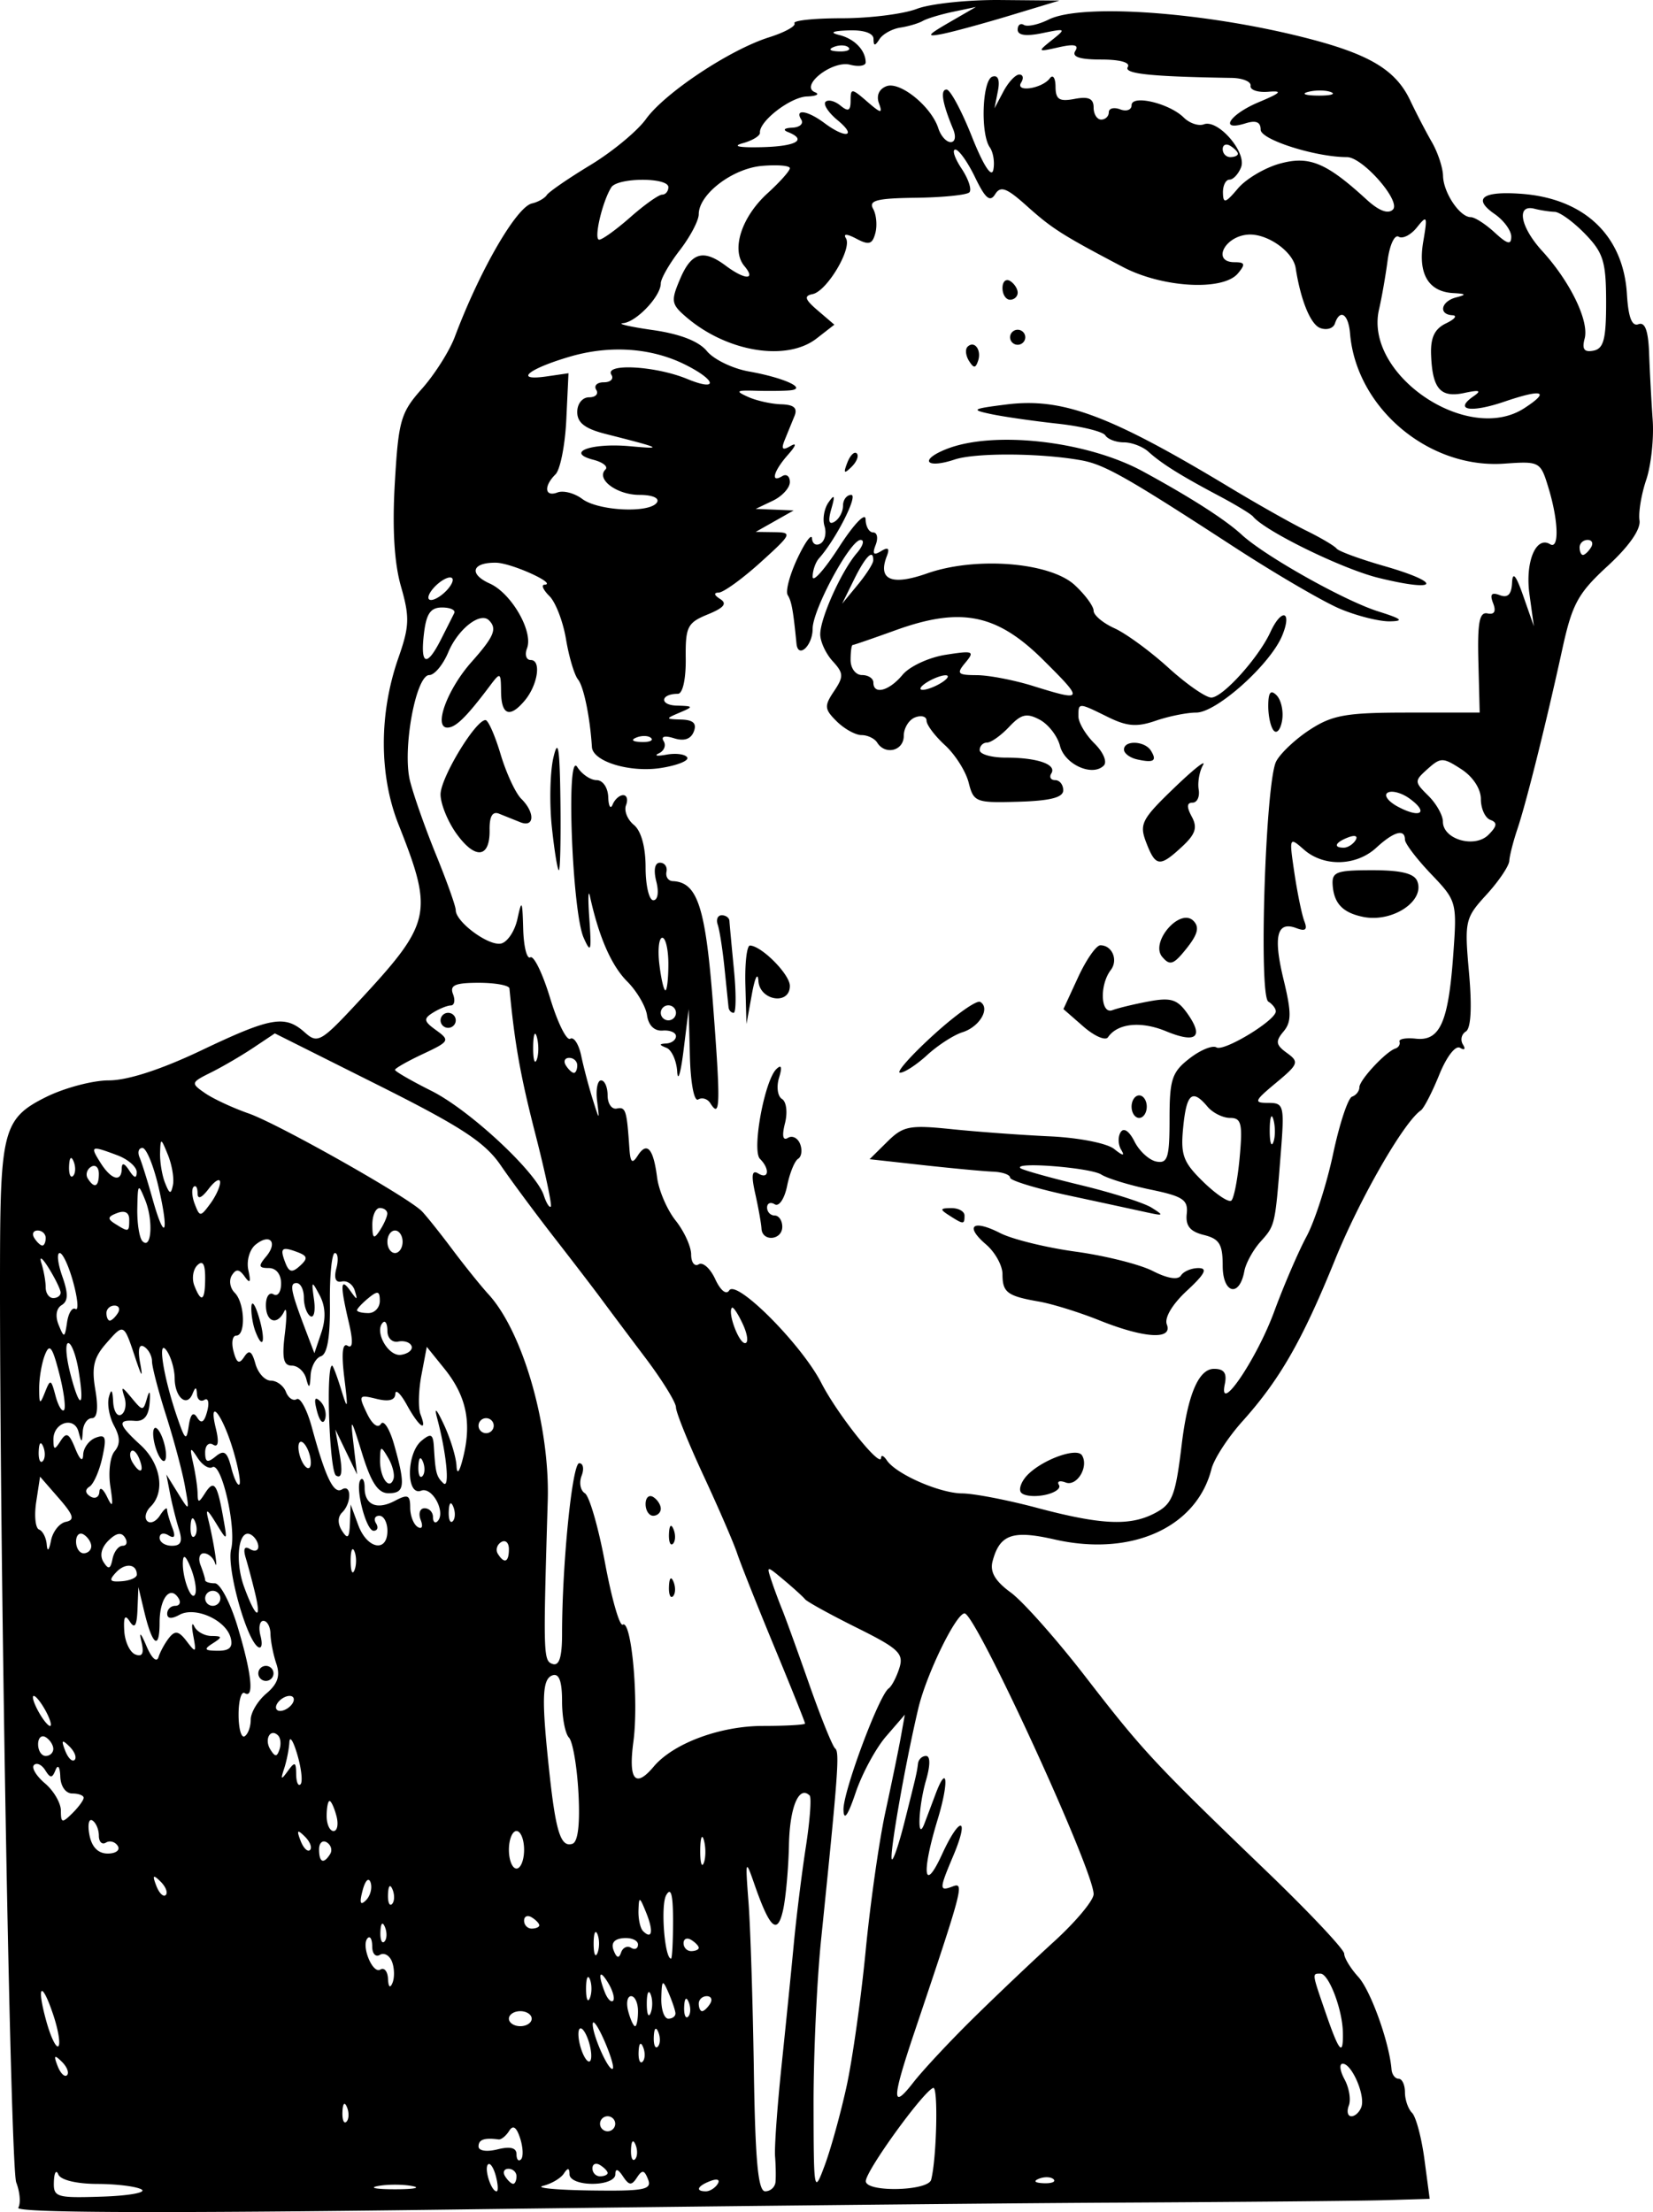 <?xml version="1.0"?>
<svg xmlns="http://www.w3.org/2000/svg" version="1.0" width="540.541" height="723.264" viewBox="0 0 540.541 723.264">
  <path d="M5.974 721.838c.855-1.367.555-5.085-.666-8.261-1.91-4.967-5.511-209.78-5.299-301.425.098-42.39 1.263-46.569 14.88-53.38 6.071-3.038 15.382-5.523 20.69-5.523 6.167 0 17.092-3.543 30.268-9.817 22.855-10.882 27.35-11.657 33.856-5.838 4.17 3.73 5.27 3.095 17.577-10.163 23.873-25.717 24.565-28.785 13.044-57.844-6.402-16.146-6.413-36.296-.029-54.53 3.602-10.286 3.707-13.27.824-23.316-2.2-7.662-2.872-18.988-2.009-33.823 1.193-20.475 1.92-23.002 8.867-30.812 4.162-4.68 8.998-12.314 10.746-16.966 8.19-21.793 20.156-42.477 25.238-43.627 1.97-.446 4.15-1.681 4.846-2.746.696-1.065 7.117-5.48 14.27-9.812 7.153-4.332 15.318-11.086 18.145-15.01 6.195-8.598 27.399-22.684 40.263-26.746 5.134-1.62 8.873-3.687 8.308-4.59-.565-.904 6.408-1.643 15.497-1.643 9.088 0 20.12-1.38 24.514-3.068 4.395-1.687 16.686-2.99 27.314-2.893l19.325.175-16.14 4.879c-8.878 2.683-18.935 5.418-22.35 6.078-5.17.999-4.757.36 2.484-3.83l8.691-5.028-7.45 1.57c-4.097.862-8.566 2.212-9.932 2.999-1.366.787-4.67 1.766-7.342 2.177-2.672.41-5.728 2.099-6.79 3.752-1.513 2.353-1.94 2.34-1.97-.062-.024-1.876-3.172-2.957-8.109-2.783-5.352.189-6.397.698-3.104 1.511 4.98 1.23 8.582 4.944 8.653 8.921.021 1.17-2.28 1.528-5.112.796-5.827-1.506-16.577 6.94-11.456 9.002 1.622.652.435 1.274-2.638 1.38-5.405.188-15.672 8.103-15.373 11.852.08 1.012-2.434 2.553-5.587 3.423-3.59.99-1.325 1.48 6.061 1.307 11.395-.266 15.116-2.383 8.691-4.945-1.8-.718-1.218-1.32 1.388-1.432 2.471-.107 3.802-1.298 2.958-2.648-2.273-3.634 2.077-2.976 7.595 1.15 7.002 5.233 10.786 4.42 4.305-.927-3.015-2.487-4.793-5.202-3.953-6.033.84-.83 3.028-.28 4.86 1.223 2.576 2.113 3.333 1.742 3.333-1.629 0-4.084.344-4.064 5.388.313 4.555 3.954 5.154 4.044 3.881.584-.925-2.513.02-4.67 2.448-5.592 4.428-1.68 14.676 6.63 16.964 13.753.798 2.487 2.613 4.52 4.033 4.52 1.485 0 1.821-1.824.793-4.294-3.524-8.46-4.253-12.885-2.124-12.885 1.19 0 4.907 6.902 8.258 15.34 3.742 9.419 6.451 13.636 7.021 10.926.51-2.428-.002-5.74-1.14-7.363-3.118-4.45-2.48-22.018.842-23.124 1.854-.617 2.505 1.085 1.797 4.694l-1.11 5.663 2.927-5.523c1.61-3.037 3.94-5.522 5.177-5.522 1.238 0 1.514 1.178.613 2.619-2.08 3.328 6.854 2.002 9.377-1.392 1.003-1.35 1.841-.122 1.862 2.728.03 4.197 1.217 4.959 6.246 4.009 4.55-.86 6.208-.114 6.208 2.794 0 2.183 1.117 3.968 2.483 3.968s2.483-1.07 2.483-2.377c0-1.308 1.676-1.742 3.725-.965 2.048.777 3.724.17 3.724-1.35 0-3.561 12.327-.656 17.057 4.02 1.897 1.875 4.862 2.873 6.59 2.218 4.608-1.748 14.058 9.147 12.164 14.025-.868 2.235-2.576 4.063-3.795 4.063-1.22 0-2.18 1.933-2.135 4.295.07 3.627.83 3.409 4.888-1.403 2.643-3.135 8.833-6.798 13.756-8.142 9.601-2.62 15.146-.316 28.335 11.771 4.006 3.672 7.022 4.818 8.592 3.266 2.755-2.724-9.883-17.15-15.024-17.15-10.259 0-28.214-5.7-28.214-8.958 0-2.527-1.522-3.166-4.966-2.086-8.817 2.766-5.268-2.889 4.345-6.924 7.312-3.069 7.979-3.799 3.104-3.4-3.414.279-6.02-.603-5.79-1.96.23-1.355-2.564-2.513-6.208-2.571-26.48-.424-35.318-1.349-33.94-3.552.928-1.485-2.506-2.454-8.691-2.454-7.053 0-9.68-.873-8.467-2.813 1.245-1.991-.342-2.339-5.44-1.19-6.95 1.567-7.028 1.487-2.234-2.334 4.76-3.794 4.632-3.89-3.103-2.297-5.364 1.104-8.07.723-8.07-1.133 0-1.537.918-2.234 2.04-1.548 1.122.685 4.754-.102 8.07-1.75 10.711-5.32 50.253-2.557 83.517 5.838 21.285 5.372 29.971 10.525 34.742 20.613 1.944 4.111 5.127 10.236 7.074 13.61 1.947 3.376 3.591 8.345 3.655 11.045.13 5.528 5.488 13.499 9.075 13.499 1.299 0 4.807 2.252 7.796 5.004 4.18 3.85 5.435 4.164 5.435 1.366 0-2-2.447-5.331-5.438-7.402-7.278-5.039-4.055-7.52 8.597-6.616 20.672 1.475 33.504 13.615 34.663 32.796.46 7.609 1.627 10.657 3.77 9.852 2.157-.81 3.222 2.099 3.49 9.528.211 5.882.737 15.664 1.166 21.738.43 6.074-.523 14.91-2.119 19.634-1.595 4.725-2.58 10.687-2.19 13.25.447 2.927-3.428 8.471-10.415 14.902-9.727 8.954-11.594 12.38-14.842 27.246-5.274 24.134-11.762 50.12-14.66 58.727-1.365 4.05-2.564 8.75-2.666 10.447-.101 1.696-3.458 6.666-7.459 11.044-7.025 7.687-7.22 8.565-5.708 25.557 1.005 11.294.631 18.168-1.043 19.19-1.435.877-1.86 2.793-.944 4.258.935 1.494.523 1.966-.937 1.074-1.488-.909-4.41 2.87-6.817 8.817-2.318 5.724-5.024 10.963-6.014 11.642-5.58 3.824-19.94 28.809-28.047 48.797-10.696 26.37-18.064 39.23-30.28 52.843-4.736 5.278-9.296 12.292-10.132 15.586-4.876 19.202-26.228 28.785-51.36 23.05-13.708-3.127-17.905-1.643-20.231 7.15-.917 3.466.829 6.464 5.939 10.198 3.98 2.909 14.974 15.298 24.43 27.53 18.862 24.4 22.356 28.152 59.345 63.732 13.9 13.37 25.273 25.449 25.273 26.84 0 1.39 2.078 4.808 4.618 7.595 4.048 4.44 10.129 21.37 10.856 30.223.139 1.687 1.183 3.068 2.321 3.068 1.139 0 2.07 1.988 2.07 4.418s1.048 5.467 2.33 6.749c1.281 1.282 3.101 8.13 4.044 15.217l1.715 12.885-14.598.434c-8.029.24-47.562.602-87.85.807-40.29.205-137.917 1.22-216.95 2.258-96.892 1.272-143.191 1.076-142.143-.6zm40.366-5.929c-1.563-.991-8.056-1.82-14.429-1.84-6.915-.023-12.093-1.275-12.84-3.106-.69-1.687-1.341-.63-1.449 2.351-.184 5.095.753 5.389 15.681 4.909 8.733-.28 14.6-1.322 13.037-2.314zm88.415-1.156c-3.073-.585-8.102-.585-11.175 0-3.072.585-.558 1.064 5.588 1.064 6.145 0 8.66-.479 5.587-1.064zm27.387-3.274c-.728-2.753-1.88-4.457-2.557-3.787-1.344 1.328 1.03 8.793 2.795 8.793.597 0 .49-2.252-.238-5.006zm49.787 1.12c-1.217-3.135-1.923-3.254-3.646-.615-1.75 2.68-2.582 2.606-4.583-.407-1.635-2.462-2.458-2.665-2.483-.614-.022 1.764-3.204 3.068-7.488 3.068-4.284 0-7.465-1.304-7.487-3.068-.027-2.198-.555-2.279-1.863-.284-1.003 1.531-4.059 3.336-6.79 4.01-2.732.675 4.217 1.355 15.442 1.512 17.67.246 20.205-.237 18.898-3.603zm22.755 1.46c.87-1.391-.127-1.803-2.337-.964-4.302 1.631-5.089 3.39-1.517 3.39 1.285 0 3.02-1.092 3.854-2.426zm18.916-.642c.15-1.687.084-5.455-.15-8.372-.232-2.917.714-16.17 2.105-29.452 1.39-13.28 3.204-31.325 4.032-40.1.828-8.774 2.595-22.996 3.927-31.604 1.333-8.608 1.894-16.174 1.248-16.812-3.483-3.442-6.506 3.727-6.765 16.042-.161 7.682-1.023 17.28-1.915 21.33-1.854 8.422-4.344 6.162-9.463-8.59-2.825-8.14-2.921-7.819-1.85 6.136.622 8.099 1.404 32.67 1.74 54.602.456 29.941 1.381 39.878 3.712 39.883 1.707.003 3.227-1.375 3.379-3.063zm23.243-31.292c1.916-8.774 4.72-28.696 6.23-44.27 1.512-15.576 4.418-36.008 6.459-45.405 2.04-9.398 4.305-20.4 5.032-24.45l1.323-7.363-6.131 7.092c-3.372 3.9-7.851 12.184-9.954 18.408-2.54 7.52-3.874 9.398-3.976 5.598-.157-5.884 11.62-37.498 14.786-39.688.975-.675 2.543-3.666 3.484-6.647 1.503-4.76-.195-6.367-13.943-13.201-8.61-4.28-16.213-8.468-16.896-9.306-.683-.839-3.804-3.671-6.935-6.295-5.64-4.726-5.679-4.726-4.12 0 .865 2.624 2.474 6.98 3.575 9.68 1.1 2.699 5.1 13.743 8.886 24.542 3.787 10.8 7.585 20.187 8.44 20.862 1.49 1.177 1.001 7.83-4.607 62.584-1.383 13.499-2.49 37.796-2.46 53.995.053 28.72.145 29.207 3.69 19.634 1.999-5.4 5.202-16.996 7.117-25.77zm27.65 30.564c1.814-7.062 2.345-30.6.678-30.02-3.265 1.137-22.049 27.111-22.049 30.49 0 3.724 20.41 3.276 21.371-.47zm-135.595-1.112c0-1.35-1.184-2.455-2.63-2.455s-1.939 1.105-1.095 2.455c.844 1.35 2.028 2.454 2.63 2.454.602 0 1.095-1.104 1.095-2.454zm175.63.971c-.825-.815-2.966-.903-4.759-.194-1.98.784-1.392 1.365 1.5 1.483 2.618.107 4.085-.473 3.26-1.289zm-145.832-2.054c0-.595-1.118-1.764-2.484-2.599-1.365-.834-2.483-.347-2.483 1.083s1.118 2.599 2.483 2.599c1.366 0 2.484-.487 2.484-1.083zm-28.601-11.328c-1.193-3.714-2.328-4.478-3.609-2.43-1.027 1.644-2.581 2.894-3.453 2.779-4.663-.617-6.55.043-6.55 2.291 0 1.443 2.627 1.85 6.207.961 4.19-1.04 6.208-.523 6.208 1.59 0 1.721.66 2.476 1.468 1.678.808-.798.686-3.89-.271-6.87zm37.746 2.133c-.792-1.958-1.38-1.376-1.5 1.483-.108 2.587.48 4.037 1.304 3.221.825-.815.914-2.932.196-4.704zm-6.662-6.902c0-1.35-1.118-2.455-2.483-2.455-1.366 0-2.484 1.105-2.484 2.455s1.118 2.454 2.484 2.454c1.365 0 2.483-1.105 2.483-2.454zm-87.697-5.37c-.793-1.957-1.381-1.375-1.5 1.484-.108 2.587.479 4.036 1.304 3.22.825-.815.913-2.931.196-4.703zm331.703-.153c1.324-3.789-3.146-14.112-6.11-14.112-1.195 0-.93 2.295.59 5.1 1.518 2.806 2.151 6.671 1.406 8.59-.745 1.92-.365 3.49.844 3.49s2.68-1.38 3.27-3.068zM318.023 660.13c7.587-7.476 19.6-18.883 26.694-25.348 7.095-6.466 12.9-13.425 12.9-15.465 0-7.916-38.585-91.848-42.198-91.794-2.806.042-12.484 19.905-15.122 31.036-4.289 18.097-9.602 48.423-8.648 49.365.465.46 2.32-5.02 4.121-12.18 3.95-15.7 4.033-16.06 4.424-19.154.17-1.35 1.35-2.454 2.62-2.454 1.425 0 1.425 3.052 0 7.96-2.53 8.723-2.963 20.555-.515 14.129.77-2.025 2.39-6.32 3.598-9.544 3.908-10.434 4.468-4.088.724 8.208-5.385 17.685-4.54 24.411 1.432 11.401 5.876-12.802 9.097-12.341 3.658.523-4.643 10.983-4.65 11.685-.116 9.965 3.81-1.445 3.28.566-12.543 47.575-7.452 22.14-7.541 25.733-.41 16.558 3.073-3.954 11.795-13.306 19.381-20.781zM20.217 674.108c-2.452-2.406-2.737-2.124-1.39 1.374.933 2.42 2.321 3.782 3.086 3.027.764-.756.001-2.736-1.696-4.401zm177.372-6.95c-2.016-4.592-3.71-7.02-3.763-5.396-.12 3.63 5.342 15.806 6.553 14.61.482-.477-.774-4.624-2.79-9.215zm-5.101.241c-.933-2.903-2.254-4.726-2.937-4.051-.683.675-.479 3.602.454 6.506.932 2.903 2.253 4.726 2.936 4.051.683-.675.479-3.602-.453-6.506zm17.836 1.994c-.792-1.957-1.38-1.376-1.5 1.483-.108 2.587.48 4.037 1.304 3.222.826-.816.914-2.933.196-4.705zM17.426 658.81c-3.868-11.583-5.607-9.863-2.235 2.21 1.428 5.112 3.186 8.713 3.905 8.002.72-.711-.032-5.306-1.67-10.212zm197.865 5.676c-.793-1.958-1.381-1.376-1.5 1.483-.108 2.587.479 4.036 1.304 3.22.825-.815.913-2.931.196-4.703zm223.826-.154c-.182-7.475-4.618-19.02-7.307-19.02-2.806 0-2.857-.38 1.776 13.061 4.394 12.745 5.732 14.187 5.531 5.96zm-265.253-4.295c0-1.35-1.676-2.454-3.725-2.454-2.048 0-3.724 1.105-3.724 2.454 0 1.35 1.676 2.455 3.724 2.455 2.049 0 3.725-1.105 3.725-2.455zm34.764-2.454c0-2.7-1.013-4.908-2.25-4.908-1.238 0-1.667 2.208-.953 4.908.715 2.7 1.728 4.909 2.251 4.909.524 0 .952-2.21.952-4.909zm4.128-5.522c-.689-1.687-1.253-.307-1.253 3.068 0 3.374.564 4.755 1.253 3.068.689-1.688.689-4.449 0-6.136zm8.113 6.136c-.096-1.013-1.135-4.05-2.308-6.75-1.891-4.35-2.154-4.14-2.309 1.841-.096 3.712.943 6.75 2.309 6.75 1.365 0 2.404-.829 2.308-1.841zm4.354-3.528c-.792-1.958-1.38-1.377-1.5 1.482-.108 2.588.48 4.037 1.304 3.222.825-.816.914-2.933.196-4.704zm6.995.46c.844-1.35.351-2.454-1.095-2.454s-2.63 1.104-2.63 2.454.493 2.454 1.095 2.454c.603 0 1.786-1.104 2.63-2.454zm-39.327-7.977c-.69-1.687-1.253-.306-1.253 3.068 0 3.375.564 4.755 1.253 3.068.689-1.687.689-4.448 0-6.136zm6.108 1.412c-2.928-4.976-3.634-3.383-1.238 2.789.851 2.193 2.071 3.47 2.71 2.839.64-.632-.023-3.165-1.472-5.628zm-70.821-7.17c-.802-2.066-2.584-3.069-3.96-2.229-1.375.84-2.5-.378-2.5-2.708s-.66-3.582-1.468-2.784c-2.3 2.274 1.55 11.878 4.13 10.302 1.267-.774 2.393.59 2.5 3.033.12 2.711.695 3.214 1.476 1.29.704-1.731.624-4.839-.178-6.904zm67.196-8.967c-.689-1.688-1.253-.307-1.253 3.067 0 3.375.564 4.756 1.253 3.068.689-1.687.689-4.448 0-6.135zm10.983 4.424c1.25.763 2.271.286 2.271-1.06 0-1.345-2.112-2.289-4.693-2.096-3.08.229-4.204 1.611-3.27 4.018.97 2.498 1.744 2.725 2.423.71.549-1.628 2.02-2.335 3.27-1.572zm13.732-8.798c0-8.642-.674-11.16-2.244-8.388-1.864 3.292-.525 20.738 1.592 20.738.359 0 .652-5.558.652-12.35zm8.404 8.813c0-.595-1.117-1.764-2.483-2.599-1.366-.834-2.483-.347-2.483 1.083s1.117 2.599 2.483 2.599 2.483-.487 2.483-1.083zm-102.596-6.74c-.792-1.958-1.38-1.377-1.5 1.482-.108 2.588.48 4.037 1.304 3.222.826-.816.914-2.933.196-4.704zm85.425-4.706c-2.188-5.405-2.392-5.467-2.536-.765-.087 2.812.587 5.85 1.498 6.749 2.965 2.931 3.47.025 1.038-5.984zm-34.975 4.084c0-.596-1.117-1.765-2.483-2.6-1.366-.834-2.483-.347-2.483 1.083s1.117 2.599 2.483 2.599 2.483-.487 2.483-1.082zm-55.156-13.98c-.62-1.838-1.745-.725-2.624 2.594-1.08 4.082-.756 5.04 1.086 3.219 1.443-1.426 2.135-4.042 1.538-5.812zm7.19 2.33c-.793-1.958-1.381-1.376-1.5 1.483-.108 2.587.478 4.037 1.304 3.221.825-.815.913-2.932.196-4.704zm-75.883-2.648c-2.452-2.406-2.737-2.124-1.39 1.373.933 2.421 2.321 3.783 3.086 3.027.764-.755.001-2.736-1.696-4.4zm118.883-10.39c0-3.375-1.117-6.136-2.483-6.136s-2.483 2.761-2.483 6.136c0 3.374 1.117 6.135 2.483 6.135s2.483-2.76 2.483-6.135zm58.833-3.021c-.63-2.388-1.186-1.029-1.237 3.02-.05 4.05.465 6.004 1.145 4.342.68-1.661.722-4.974.092-7.362zm-122.26 4.417c.787-1.256.294-2.978-1.094-3.826-1.388-.848-2.524.18-2.524 2.285 0 4.31 1.49 4.946 3.619 1.541zm-69.446-2.663c-.858-1.372-2.6-1.86-3.872-1.083-1.27.777-2.311-.244-2.311-2.27 0-2.024-.956-4.265-2.125-4.978-1.168-.714-1.596 1.43-.952 4.763.768 3.968 2.839 6.062 5.996 6.062 2.653 0 4.122-1.123 3.264-2.494zm61.17-3.07c-2.452-2.405-2.738-2.123-1.39 1.375.932 2.42 2.32 3.782 3.085 3.027.765-.756.002-2.736-1.695-4.401zm89.473-14.307c-.47-8.644-1.866-16.766-3.104-18.048s-2.25-6.62-2.25-11.862c0-6.54-.974-9.207-3.104-8.497-3.455 1.152-3.662 7.523-1.033 31.863 2.102 19.467 3.742 24.511 7.547 23.214 1.807-.617 2.495-6.516 1.944-16.67zm-79.13 7.6c-.713-2.7-1.726-4.91-2.25-4.91-.523 0-.952 2.21-.952 4.91s1.013 4.908 2.25 4.908c1.239 0 1.667-2.209.953-4.909zM27.36 587.81c0-.771-1.677-1.403-3.725-1.403-2.15 0-3.808-2.335-3.92-5.522-.114-3.18-.768-4.103-1.543-2.176-1.117 2.775-1.695 2.788-3.394.07-1.126-1.8-2.773-2.556-3.66-1.68-.887.877.729 3.575 3.59 5.997 2.861 2.421 5.202 6.445 5.202 8.94 0 4.035.414 4.13 3.725.858 2.048-2.025 3.725-4.313 3.725-5.084zm69.893-14.018c-1.32-4.536-2.501-6.404-2.625-4.152-.123 2.252-.888 6.118-1.7 8.59-1.227 3.74-1.024 3.876 1.204.815 2.282-3.136 2.685-2.984 2.718 1.022.02 2.587.66 4.09 1.42 3.337.761-.752.304-5.077-1.017-9.612zm116.493 3.846c6.393-7.614 21.71-13.32 35.756-13.32 7.566 0 13.756-.356 13.756-.791 0-.436-4.54-11.756-10.09-25.157-5.548-13.4-11.005-27.125-12.125-30.5-1.12-3.375-6.079-14.833-11.018-25.463-4.939-10.63-8.98-20.647-8.98-22.259 0-1.613-4.525-8.93-10.056-16.26-5.531-7.33-11.956-15.907-14.278-19.06-2.322-3.151-9.25-12.194-15.396-20.094-6.146-7.9-14.058-18.575-17.583-23.721-5.172-7.551-12.914-12.615-40.133-26.244l-33.725-16.887-7.046 4.704c-3.876 2.587-10.108 6.225-13.85 8.084-6.582 3.272-6.645 3.489-1.95 6.74 2.669 1.847 9.082 4.835 14.252 6.64 9.665 3.374 52.076 27.311 56.67 31.985 1.415 1.44 5.884 7.035 9.932 12.434 4.048 5.398 9.383 12.025 11.857 14.726 11.265 12.299 20.108 43.105 19.375 67.495-1.516 50.455-1.46 52.356 1.58 53.37 2.173.723 3.104-2.225 3.104-9.838 0-22.708 3.323-55.804 5.603-55.804 1.308 0 1.661 1.845.786 4.1-.875 2.254-.394 4.83 1.069 5.723 1.463.894 4.435 11.177 6.604 22.853 2.169 11.675 4.77 20.723 5.78 20.106 2.856-1.745 5.277 24.887 3.48 38.28-1.678 12.497.614 15.318 6.626 8.158zm5.012-58.928c.119-2.86.707-3.44 1.5-1.483.717 1.772.63 3.888-.196 4.704-.825.816-1.412-.634-1.304-3.221zm0-17.18c.119-2.86.707-3.441 1.5-1.483.717 1.772.63 3.888-.196 4.704-.825.815-1.412-.634-1.304-3.221zm-7.646-9.758c0-2.104 1.118-3.144 2.483-2.31 1.366.835 2.484 2.557 2.484 3.827s-1.118 2.31-2.484 2.31c-1.365 0-2.483-1.722-2.483-3.827zm-188.41 79.255c-2.453-2.406-2.738-2.124-1.39 1.374.932 2.42 2.32 3.783 3.085 3.027.764-.756.001-2.736-1.696-4.4zm-5.275.8c0-1.27-1.117-2.992-2.483-3.827-1.366-.834-2.483.205-2.483 2.31 0 2.104 1.117 3.826 2.483 3.826s2.483-1.04 2.483-2.31zm73.511-4.39c-2.524-2.494-4.606 1.262-2.535 4.574 1.564 2.502 2.149 2.504 2.99.01.575-1.705.37-3.768-.455-4.583zm-8.95-5.172c0-2.32 2.298-6.162 5.105-8.538 3.726-3.153 4.61-5.785 3.272-9.749-1.007-2.986-1.867-7.362-1.911-9.724-.044-2.363-1.088-4.295-2.32-4.295-1.233 0-1.656 2.21-.942 4.912.715 2.701.372 4.345-.762 3.652-3.848-2.35-10.377-25.949-8.847-31.976 1.787-7.036-3.163-28.64-6.144-26.82-1.124.687-3.307-.707-4.85-3.098-2.418-3.744-2.616-3.496-1.429 1.79.759 3.374 1.411 7.792 1.45 9.817.064 3.222.361 3.23 2.383.07 2.946-4.604 3.987-3.315 5.892 7.292 1.539 8.566 1.533 8.573-2.23 2.455-2.902-4.721-3.49-5.004-2.545-1.227 1.788 7.152 3.404 17.705 2.16 14.112-.583-1.688-2.216-3.068-3.628-3.068s-1.888 1.747-1.06 3.882c.83 2.135 1.508 4.344 1.508 4.909 0 .564 1.428 1.026 3.174 1.026s5.098 6.405 7.45 14.234c4.599 15.313 5.475 23.604 2.288 21.657-1.092-.668-1.986 2.51-1.986 7.06s.894 7.726 1.986 7.059c1.093-.668 1.987-3.112 1.987-5.432zm2.484-15.126c0-1.35 1.117-2.455 2.483-2.455s2.483 1.105 2.483 2.455-1.117 2.454-2.483 2.454-2.483-1.104-2.483-2.454zM14.943 559.41c-1.462-2.7-3.217-4.908-3.9-4.908-.682 0-.045 2.208 1.417 4.908s3.216 4.909 3.9 4.909c.682 0 .045-2.21-1.417-4.909zm80.702-2.454c.844-1.35.417-2.454-.948-2.454-1.366 0-3.174 1.104-4.018 2.454-.844 1.35-.417 2.454.948 2.454 1.366 0 3.174-1.104 4.018-2.454zm-40.311-21.502c1.942-2.428 3.182-2.163 5.75 1.227 2.964 3.911 3.166 3.739 2.13-1.814-.63-3.374-.482-4.755.33-3.068.811 1.688 3.338 3.085 5.614 3.106 3.58.032 3.636.359.414 2.417-3.038 1.94-2.737 2.386 1.63 2.416 3.886.028 5.043-1.14 4.218-4.258-1.536-5.804-11.628-10.321-16.742-7.492-2.564 1.418-4.005 1.288-4.005-.362 0-1.417 1.184-2.576 2.63-2.576s1.928-1.122 1.07-2.494c-2.734-4.372-6.183.067-6.183 7.957 0 9.213-2.348 7.57-5-3.498l-1.941-8.1-.292 7.362c-.21 5.304-.91 6.4-2.499 3.919-1.58-2.467-2.097-1.604-1.824 3.039.21 3.565 1.852 7.041 3.648 7.724 2.307.876 2.881-.378 1.956-4.266-.81-3.408-.189-2.856 1.631 1.446 1.711 4.045 3.37 5.585 3.965 3.682.563-1.8 2.137-4.665 3.5-6.367zm28.047-14.699c-.896-3.712-2.254-8.82-3.019-11.352-.901-2.986-.424-4.012 1.36-2.923 1.512.924 2.749.575 2.749-.775s-1.037-3.087-2.304-3.862c-4.1-2.504-5.563 8.22-2.328 17.062 3.75 10.25 5.831 11.338 3.542 1.85zm-11.326 1.84c0-1.35-1.117-2.454-2.483-2.454s-2.483 1.105-2.483 2.455 1.117 2.454 2.483 2.454 2.483-1.104 2.483-2.454zm-9.704-10.027c-1.587-3.924-2.45-4.543-2.554-1.83-.21 5.44 3.005 13.524 4.094 10.296.471-1.397-.222-5.207-1.54-8.466zm-17.61 2.287c0-3.533-3.785-3.951-6.78-.748-2.467 2.64-2.11 3.197 1.863 2.902 2.704-.202 4.917-1.17 4.917-2.154zm71.172-7.599c-.689-1.687-1.252-.306-1.252 3.068 0 3.375.563 4.755 1.252 3.068.69-1.687.69-4.448 0-6.136zm-75.81-1.84c1.346 0 1.69-1.21.766-2.69-1.155-1.846-2.85-1.535-5.407.991-2.32 2.294-2.934 4.927-1.627 6.985 1.65 2.598 2.282 2.387 2.96-.991.473-2.363 1.962-4.295 3.308-4.295zm126.312 1.082c0-2.105-1.136-3.133-2.524-2.285-1.388.848-1.88 2.57-1.095 3.827 2.129 3.404 3.619 2.769 3.619-1.542zM21.519 497.59c3.029-.611 2.565-2.168-2.316-7.77l-6.104-7.004-1.254 8.232c-.69 4.528-.274 8.6.922 9.05 1.197.45 2.328 2.659 2.514 4.909.208 2.52.744 2.028 1.394-1.281.581-2.954 2.76-5.715 4.844-6.136zm8.323 7.97c0-1.27-1.118-2.992-2.483-3.826-1.366-.834-2.484.205-2.484 2.31 0 2.104 1.118 3.826 2.484 3.826 1.365 0 2.483-1.04 2.483-2.31zm28.645-5.667c-.952-3.037-2.261-8.283-2.909-11.657l-1.177-6.136 3.805 6.136c3.8 6.127 3.803 6.124 2.25-2.455-.856-4.724-3.625-15.084-6.153-23.022-2.528-7.937-4.596-15.88-4.596-17.649 0-1.769-1.162-3.926-2.583-4.794-1.657-1.013-2.119.914-1.288 5.377.947 5.092.528 4.654-1.564-1.635-3.82-11.484-3.732-11.44-9.577-4.78-4.042 4.607-4.779 7.77-3.522 15.12 1.03 6.023.638 9.295-1.113 9.295-1.486 0-2.831 1.932-2.99 4.295-.262 3.917-.385 3.929-1.397.136-1.38-5.18-8.262-3.017-8.209 2.58.033 3.45.373 3.509 2.356.41 1.892-2.958 2.767-2.507 4.77 2.455 1.54 3.814 2.512 4.575 2.611 2.044.087-2.218 1.922-4.702 4.08-5.52 3.273-1.241 3.631-.17 2.17 6.487-.962 4.386-2.846 8.664-4.186 9.508-1.539.969-1.424 2.153.312 3.213 1.511.923 2.826.233 2.922-1.534.096-1.767 1.235-1.004 2.531 1.696 1.827 3.806 2.065 3.038 1.058-3.42-.714-4.58-.099-9.755 1.366-11.5 1.904-2.267 1.861-4.658-.148-8.368-1.546-2.857-2.312-7.069-1.701-9.36.773-2.902 1.198-2.447 1.398 1.5.159 3.117 1.357 5.015 2.663 4.217 1.306-.798 1.773-3.348 1.039-5.667-1.186-3.744-.92-3.716 2.375.255 3.59 4.326 3.753 4.326 5.007 0 .821-2.835 1.127-2.226.836 1.664-.314 4.187-1.84 6.027-4.804 5.795-5.866-.46-5.476 1.196 1.863 7.919 6.607 6.051 8.114 15.326 3.27 20.114-1.616 1.598-2.114 3.72-1.107 4.715 1.008.996 2.871.186 4.142-1.8 1.27-1.985 2.327-2.872 2.348-1.97.021.902.787 3.568 1.702 5.925 1.134 2.921.739 3.72-1.242 2.51-1.598-.976-2.905-.605-2.905.824 0 1.43 1.806 2.6 4.014 2.6 3.021 0 3.586-1.367 2.283-5.523zm-7.539-26.383c-.932-2.903-1.136-5.831-.453-6.506.683-.675 2.004 1.148 2.937 4.051.932 2.904 1.136 5.831.453 6.506-.683.675-2.004-1.148-2.937-4.051zm75.736 26.997c0-2.7-1.183-4.909-2.63-4.909-1.446 0-1.938 1.105-1.094 2.455.844 1.35.49 2.454-.785 2.454-2.538 0-6.233-14.744-4.199-16.754.692-.684 1.259.531 1.259 2.702 0 5.608 4.04 7.351 9.881 4.262 4.248-2.247 5.018-1.91 5.018 2.196 0 2.668 1.104 5.525 2.455 6.35 1.407.86 1.823-.126.975-2.31-.813-2.095-.241-3.809 1.27-3.809 1.512 0 2.75 1.289 2.75 2.864 0 1.574.66 2.21 1.468 1.412 2.876-2.843-1.67-11.408-5.32-10.024-4.98 1.889-4.87-12.242.127-16.34 3.105-2.548 3.776-2.19 4.035 2.153.5 8.4.816 9.6 3.091 11.754 2.175 2.059 1.048-9.703-2.037-21.27-1.032-3.867-.21-3.083 2.224 2.122 2.123 4.542 3.975 10.617 4.115 13.499.155 3.204 1.048 1.902 2.297-3.35 2.666-11.213.79-19.719-6.282-28.479l-5.739-7.108-1.746 9.185c-.96 5.052-1.1 10.85-.31 12.885 2.38 6.129-.476 4.166-4.436-3.05-2.038-3.712-3.75-5.347-3.804-3.634-.066 2.07-2.141 2.608-6.186 1.604-5.757-1.427-5.927-1.173-3.134 4.676 1.76 3.687 3.625 5.11 4.618 3.522.916-1.465 2.879 1.657 4.362 6.936 3.725 13.263 3.43 15.735-1.883 15.735-3.396 0-5.656-3.388-8.597-12.886-3.723-12.025-3.913-12.23-2.835-3.067l1.154 9.817-3.559-7.363-3.558-7.363 1.456 8.358c.984 5.65.59 7.83-1.218 6.725-2.157-1.318-3.387-35.938-1.276-35.943.302-.001 1.653 3.588 3.002 7.975 2.123 6.904 2.255 6.362.978-4.031-.975-7.938-.61-11.479 1.077-10.448 1.717 1.049 1.846-1.449.394-7.627-2.861-12.18-2.75-14.863.434-10.414 2.341 3.273 2.51 3.273 1.514 0-.616-2.024-2.52-3.358-4.231-2.963-2.017.466-2.645-1.045-1.785-4.295.73-2.757.512-5.013-.484-5.013s-1.73 7.363-1.63 16.362c.122 11.042-.828 16.694-2.923 17.384-1.707.563-3.234 3.416-3.392 6.34-.225 4.151-.537 4.376-1.424 1.024-.624-2.363-2.743-4.296-4.707-4.296-2.75 0-3.275-2.402-2.283-10.43.709-5.737.629-9.05-.178-7.363-2.302 4.816-6.019 3.59-6.019-1.986 0-2.78 1.117-4.37 2.483-3.536 1.366.834 2.483-.758 2.483-3.537 0-3.025-1.617-5.053-4.028-5.053-3.328 0-3.483-.651-.888-3.741 3.964-4.721 1.262-7.754-3.458-3.882-1.963 1.61-2.996 5.304-2.328 8.326.875 3.96.554 4.53-1.188 2.102-1.804-2.516-2.835-2.613-4.22-.4-1.008 1.612-.589 4.16.931 5.662 3.311 3.273 3.704 14.021.513 14.021-1.238 0-1.642 2.303-.897 5.116 1.033 3.906 1.86 4.342 3.492 1.841 1.616-2.474 2.513-1.924 3.67 2.247.842 3.037 3.112 5.522 5.044 5.522 1.932 0 4.154 1.65 4.937 3.667.783 2.017 2.37 3.09 3.526 2.384 1.156-.706 3.386 3.442 4.955 9.218 4.46 16.408 7.136 21.948 9.815 20.312 3.165-1.933 3.243 4.399.093 7.513-1.497 1.479-1.51 3.71-.038 6.013 1.844 2.882 2.391 2.356 2.576-2.475l.234-6.136 2.494 6.75c2.883 7.803 9.53 9.086 9.53 1.84zm-23.015-39.072c-1.08-4.082-.757-5.04 1.085-3.22 1.443 1.427 2.135 4.042 1.538 5.813-.62 1.838-1.745.726-2.623-2.593zm-20.133-26.062c-.851-2.193-1.452-5.83-1.335-8.082.118-2.252 1.198-.837 2.401 3.145 2.341 7.747 1.513 11.58-1.066 4.937zm-19.717 62.22c-.793-1.958-1.381-1.377-1.5 1.482-.108 2.588.479 4.037 1.304 3.222.825-.816.913-2.933.196-4.704zm84.427-4.909c-.793-1.958-1.381-1.376-1.5 1.483-.108 2.587.479 4.037 1.304 3.221.825-.816.913-2.932.196-4.704zm229.014 2.265c6.117-3.098 7.09-5.502 9.17-22.666 1.985-16.367 5.554-24.719 10.562-24.719 3.293 0 4.283 1.402 3.528 4.997-2.191 10.422 10.396-8.073 16.162-23.748 3.122-8.488 7.876-19.526 10.564-24.529 2.688-5.002 6.598-17.151 8.688-26.997 2.09-9.846 4.88-18.27 6.197-18.72 1.318-.45 2.396-1.83 2.396-3.068 0-2.37 8.616-11.633 11.795-12.68 1.024-.338 1.617-1.342 1.317-2.23-.3-.89 2.114-1.329 5.363-.976 7.859.853 10.622-5.323 12.212-27.297 1.26-17.406 1.173-17.725-7.257-26.559-4.692-4.917-8.531-9.966-8.531-11.22 0-3.666-3.632-2.646-9.36 2.629-6.575 6.054-17.192 6.329-23.685.613-4.798-4.222-4.85-4.093-3.1 7.677.98 6.585 2.443 13.679 3.253 15.766 1.073 2.762.365 3.373-2.603 2.247-6.386-2.422-7.64 2.622-4.186 16.85 2.604 10.731 2.597 13.826-.042 16.968-2.694 3.208-2.505 4.366 1.141 7.001 4.043 2.922 3.778 3.649-3.547 9.74-7.18 5.972-7.416 6.584-2.547 6.584 5.102 0 5.304.825 4.064 16.567-1.866 23.678-1.811 23.443-6.643 28.838-2.417 2.7-4.786 7.026-5.264 9.613-1.612 8.731-7.077 7.357-7.077-1.78 0-7.037-1.08-8.796-6.172-10.06-4.498-1.115-6.013-2.985-5.587-6.896.501-4.594-1.2-5.735-11.83-7.938-6.83-1.416-14.08-3.63-16.115-4.922-3.563-2.263-28.64-4.253-26.461-2.1.588.581 9.444 3.076 19.68 5.543 10.236 2.468 20.692 5.792 23.236 7.387 4.137 2.594 3.97 2.756-1.582 1.532a7308.513 7308.513 0 00-25.452-5.495c-10.585-2.27-19.245-4.906-19.245-5.857 0-.951-2.514-1.83-5.587-1.954-3.073-.123-13.409-1.09-22.969-2.147l-17.382-1.924 5.766-5.698c5.217-5.157 7.225-5.549 21.106-4.122 8.438.868 22.895 1.925 32.126 2.35 9.354.43 18.634 2.255 20.963 4.121 2.868 2.3 3.593 2.388 2.313.281-1.026-1.687-1.113-4.27-.194-5.739 1.017-1.627 2.797-.437 4.554 3.046 1.586 3.145 4.811 6.085 7.167 6.533 3.671.699 4.283-1.289 4.283-13.912 0-12.963.78-15.334 6.5-19.781 3.575-2.78 7.546-4.415 8.824-3.634 2.422 1.48 19.394-8.806 19.423-11.772.01-.933-1.09-2.372-2.442-3.198-3.21-1.96-.924-71.9 2.567-78.553 1.416-2.7 6.426-7.393 11.132-10.43 7.342-4.74 11.879-5.522 31.984-5.522h23.428l-.424-16.567c-.33-12.908.328-16.409 2.984-15.853 2.255.473 2.876-.659 1.834-3.34-1.138-2.932-.534-3.661 2.179-2.632 2.618.993 3.831-.223 4.013-4.022.185-3.859 1.262-2.585 3.697 4.372l3.436 9.817-1.446-10.516c-1.442-10.486 2.135-19.129 6.75-16.31 3.016 1.843 2.767-7.553-.486-18.294-2.656-8.77-2.827-8.865-14.571-8.046-24.681 1.721-48.32-18.248-50.354-42.535-.539-6.429-3.284-8.23-4.961-3.256-.538 1.592-2.707 2.24-4.82 1.438-3.145-1.193-6.366-9.081-8.001-19.594-.846-5.44-9.378-11.412-15.627-10.937-7.695.584-11.8 9.017-4.39 9.017 3.461 0 3.66.655 1.12 3.681-4.867 5.795-24.667 4.685-37.593-2.109-19.817-10.414-23.143-12.526-31.423-19.951-6.643-5.957-8.59-6.677-10.37-3.83-1.679 2.685-3.21 1.389-6.559-5.551-2.403-4.98-5.305-9.055-6.449-9.055-1.144 0-.227 2.796 2.038 6.213 2.265 3.416 3.407 6.914 2.538 7.773-.868.859-8.734 1.653-17.48 1.764-12.811.164-15.527.867-13.98 3.62 1.056 1.879 1.384 5.442.73 7.917-.975 3.683-2.1 4.022-6.183 1.861-3.11-1.644-4.407-1.704-3.44-.158 2.098 3.355-6.234 17.327-10.886 18.253-2.924.583-2.562 1.736 1.687 5.37l5.412 4.63-5.803 4.511c-9.815 7.631-29.34 4.423-42.643-7.007-4.906-4.215-5.068-5.236-1.983-12.488 3.688-8.668 7.575-9.787 14.92-4.295 6.288 4.7 10 4.767 6.089.11-4.414-5.258-.98-16.022 7.6-23.823 4-3.636 7.272-7.312 7.272-8.169 0-.856-4.116-1.195-9.147-.752-9.639.85-20.65 9.278-20.65 15.807 0 2.053-2.794 7.354-6.209 11.778-3.414 4.424-6.207 9.308-6.207 10.853 0 4.204-8.018 12.638-12.347 12.987-2.087.169 2.323 1.183 9.8 2.254 8.879 1.271 14.995 3.657 17.633 6.876 2.221 2.712 8.395 5.705 13.72 6.652 11.586 2.06 19.367 5.65 13.407 6.186-2.049.184-7.077.237-11.174.117-6.395-.187-6.746.1-2.483 2.022 2.731 1.232 7.6 2.317 10.819 2.412 4.183.123 5.422 1.223 4.345 3.854-.829 2.025-2.256 5.519-3.17 7.765-1.248 3.062-.782 3.57 1.862 2.033 2.151-1.252 1.832-.138-.82 2.858-4.741 5.358-5.819 9.395-1.862 6.978 1.366-.834 2.483.036 2.483 1.935 0 1.898-2.514 4.65-5.587 6.114l-5.587 2.663 6.208.253 6.208.253-6.208 3.508-6.208 3.507 6.207.087c5.866.083 5.61.626-4.66 9.905-5.976 5.399-12.121 9.834-13.656 9.854-1.694.023-1.505.844.482 2.088 2.386 1.496 1.29 2.861-4.052 5.049-6.666 2.729-7.312 4.03-7.197 14.478.075 6.702-.995 11.48-2.57 11.48-5.702 0-6.105 3.691-.42 3.855 5.572.16 5.646.323 1.034 2.282-4.764 2.023-4.742 2.116.543 2.281 3.89.122 5.081 1.276 4.052 3.927-.96 2.472-3.16 3.221-6.441 2.192-3.097-.972-4.39-.614-3.415.944.862 1.38.164 3.167-1.552 3.972-1.715.805-.606 1.003 2.465.44 3.072-.563 6.125-.161 6.784.893.66 1.055-3.19 2.611-8.554 3.459-10.137 1.602-22.307-2.083-22.605-6.845-.61-9.713-2.683-19.8-4.54-22.083-1.2-1.473-2.968-7.395-3.93-13.159-.961-5.763-3.402-12.114-5.424-14.112-2.021-1.998-2.758-3.672-1.636-3.72 4.475-.19-10.744-7.107-15.816-7.188-7.888-.127-9.03 3.667-2.05 6.81 7.097 3.196 14.293 15.711 12.173 21.172-.819 2.11-.26 3.836 1.244 3.836 3.506 0 2.273 8.17-2.001 13.26-4.867 5.796-7.64 4.781-7.73-2.829-.076-6.54-.192-6.598-3.771-1.84-7.577 10.07-11.075 13.498-13.776 13.498-4.642 0-.045-12.524 7.863-21.427 7.422-8.355 8.493-10.916 5.712-13.665-2.858-2.825-10.12 2.887-13.291 10.455-1.719 4.102-4.511 7.457-6.206 7.457-4.405 0-8.854 24.328-6.32 34.56 1.143 4.615 4.978 15.502 8.524 24.195 3.545 8.693 6.446 16.846 6.446 18.12 0 3.835 10.623 11.708 14.741 10.924 2.114-.402 4.558-4.031 5.432-8.064 1.409-6.508 1.62-6.143 1.881 3.242.162 5.817 1.216 10.013 2.344 9.324 1.127-.689 4.039 5.313 6.47 13.338 2.433 8.024 5.389 14 6.57 13.278 1.18-.721 2.794 1.771 3.585 5.538.792 3.768 2.478 10.163 3.748 14.213 2.237 7.132 2.282 7.152 1.461.613-.466-3.712.115-6.749 1.292-6.749 1.176 0 2.139 2.209 2.139 4.909 0 2.7 1.344 4.632 2.988 4.295 2.93-.602 3.28.492 4.12 12.885.326 4.799.92 5.349 2.727 2.525 3.032-4.738 5.129-2.385 6.346 7.122.544 4.245 3.271 10.587 6.06 14.093 2.79 3.505 5.073 8.498 5.073 11.096 0 2.597 1.113 4.043 2.473 3.212 1.36-.83 3.788 1.344 5.397 4.833 1.713 3.716 3.609 5.25 4.577 3.701 2.342-3.746 23.667 17.67 30.118 30.246 5.304 10.34 19.48 28.102 19.552 24.497.02-1.06.859-.7 1.862.8 3.026 4.52 17.262 10.769 24.67 10.829 3.824.03 14.774 2.14 24.334 4.687 20.804 5.542 30.252 6.029 38.267 1.97zm-43.45-7.061c-.738-1.18.322-3.788 2.355-5.797 5.06-5.002 16.005-8.88 17.647-6.255 2.315 3.702-1.64 10.29-5.336 8.887-1.943-.737-2.93-.374-2.191.806.738 1.18-1.466 2.676-4.897 3.324-3.43.648-6.841.214-7.579-.965zm25.641-56.205c-6.502-2.61-15.348-5.358-19.656-6.109-10.427-1.815-11.976-2.977-11.976-8.984 0-2.799-2.414-7.158-5.364-9.688-7.118-6.101-4.367-8.314 4.624-3.718 3.944 2.016 15.055 4.745 24.693 6.065 9.637 1.32 20.977 4.166 25.2 6.324 4.81 2.458 8.249 3.01 9.207 1.479.84-1.345 3.418-2.44 5.728-2.434 3.11.008 2.132 1.925-3.779 7.401-4.78 4.43-7.41 8.85-6.563 11.033 1.987 5.118-7.397 4.537-22.114-1.369zm-110.437-29.961c-.095-1.688-1.014-6.83-2.043-11.426-1.36-6.073-1.086-7.879 1-6.605 3.437 2.1 3.842-1.49.54-4.794-2.701-2.704 1.461-25.508 5.354-29.33 1.676-1.644 1.966-.7.88 2.862-.893 2.924-.455 6.029.971 6.9 1.448.885 1.881 4.388.98 7.935-1.047 4.123-.705 5.798.973 4.773 1.421-.869 3.212.035 3.978 2.01.766 1.973.47 4.153-.66 4.843-1.13.69-2.744 4.664-3.588 8.83-.852 4.215-2.648 6.896-4.045 6.043-1.382-.844-2.512-.365-2.512 1.064 0 1.43 1.117 2.6 2.483 2.6 1.365 0 2.483 1.656 2.483 3.681 0 4.42-6.547 5.01-6.794.614zm61.423-4.295c-3.183-2.034-3.093-2.385.62-2.417 2.39-.02 4.346 1.067 4.346 2.417 0 2.993-.28 2.993-4.966 0zm59.596-35.588c0-2.025 1.117-3.681 2.483-3.681 1.365 0 2.483 1.656 2.483 3.681 0 2.025-1.118 3.682-2.483 3.682-1.366 0-2.483-1.657-2.483-3.682zm-137.738-1.104c-.914-1.461-2.702-2.022-3.973-1.245-1.32.805-2.486-5.239-2.717-14.072l-.404-15.485-1.674 13.499c-.92 7.424-1.856 10.553-2.078 6.954-.223-3.6-1.802-7.102-3.51-7.783-2.482-.99-2.482-1.277 0-1.432 1.708-.106 3.105-1.175 3.105-2.375s-1.955-2.028-4.344-1.84c-2.71.212-4.635-1.668-5.114-4.993-.424-2.934-3.337-7.904-6.474-11.045-5.176-5.182-9.273-14.532-12.182-27.8-.592-2.699-.686.614-.209 7.364.75 10.607.498 11.44-1.86 6.135-3.798-8.541-5.79-61.657-2.094-55.835 1.499 2.362 4.346 4.295 6.327 4.295 2.021 0 3.688 2.423 3.798 5.522.107 3.038.76 4.142 1.448 2.455.689-1.688 2.242-3.068 3.45-3.068 1.21 0 1.625 1.48.922 3.288-.702 1.809.45 4.705 2.562 6.436 2.392 1.962 3.837 7.196 3.837 13.892 0 5.91 1.139 10.744 2.53 10.744 1.46 0 1.872-2.598.973-6.136-.96-3.78-.502-6.136 1.194-6.136 1.514 0 2.473 1.33 2.132 2.957-.342 1.626.576 3.006 2.04 3.068 8.134.34 10.766 8.472 13.221 40.84 2.457 32.399 2.327 36.966-.906 31.796zm-11.251-29.575c0-1.35-1.118-2.454-2.483-2.454-1.366 0-2.483 1.105-2.483 2.454 0 1.35 1.117 2.455 2.483 2.455 1.365 0 2.483-1.105 2.483-2.455zm-2.483-15.952c0-4.725-.893-8.59-1.985-8.59-1.091 0-1.528 3.865-.97 8.59.558 4.724 1.451 8.59 1.985 8.59.533 0 .97-3.866.97-8.59zm86.583 23.284c7.331-6.694 14.266-11.599 15.411-10.9 3.366 2.056-.215 8.156-5.82 9.914-2.847.893-8.04 4.248-11.54 7.456s-7.493 5.803-8.873 5.767c-1.38-.036 3.49-5.543 10.822-12.237zm49.135-2.85l-6.537-5.709 4.816-10.43c2.649-5.737 5.922-10.431 7.274-10.431 3.86 0 5.892 4.822 3.404 8.084-3.752 4.92-3.345 14.609.55 13.131 1.876-.711 7.268-2.008 11.982-2.882 7.12-1.32 9.236-.653 12.489 3.937 5.516 7.784 2.955 9.928-6.966 5.831-8.213-3.392-15.855-2.598-18.971 1.971-.828 1.214-4.446-.362-8.041-3.502zm-110.534-13.685c-.194-7.087.485-12.848 1.51-12.804 3.865.17 13.036 9.454 13.036 13.197 0 6.413-9.872 4.857-10.285-1.62-.194-3.038-1.153-1.105-2.13 4.295l-1.78 9.817-.351-12.885zm-5.51 7.363c-.106-1.013-.703-6.81-1.327-12.885s-1.62-12.425-2.214-14.113c-.593-1.687.004-3.067 1.327-3.067s2.45.828 2.507 1.84c.056 1.013.72 8.192 1.476 15.953.755 7.762.71 14.112-.102 14.112-.812 0-1.562-.828-1.667-1.84zm141.807-16.475c-4.012-4.778 5.798-16.128 10.189-11.788 2.063 2.039 1.487 4.392-2.214 9.042-4.252 5.343-5.449 5.755-7.975 2.746zm65.726-13.054c-6.634-1.353-9.53-4.348-9.975-10.315-.327-4.39 1.13-4.947 12.951-4.947 9.447 0 13.73 1.052 14.726 3.618 2.529 6.515-8.21 13.578-17.702 11.644zm-265.31-29.374c-.824-7.762-.595-17.978.507-22.703 1.541-6.603 2.073-3.338 2.299 14.113.161 12.486-.067 22.702-.508 22.702-.44 0-1.475-6.35-2.298-14.112zm194.362 5.057c-2.315-6.019-1.514-7.589 9.08-17.794 6.39-6.156 10.66-9.536 9.49-7.511-1.17 2.024-1.805 5.614-1.412 7.976s-.512 4.295-2.012 4.295c-1.89 0-1.967 1.403-.252 4.57 1.932 3.568 1.235 5.72-3.176 9.817-7.295 6.774-8.652 6.617-11.718-1.353zm-225.532-2.862c-2.872-3.986-5.222-9.78-5.222-12.873 0-5.423 11.415-24.296 14.695-24.296.882 0 3.106 5.03 4.943 11.18 1.837 6.149 4.874 12.697 6.75 14.55 4.558 4.506 4.352 9.532-.315 7.665-2.048-.819-5.167-2.071-6.931-2.783-2.16-.871-3.174.853-3.104 5.283.145 9.245-4.665 9.811-10.816 1.274zm167.471-16.73c-.934-3.681-4.415-9.18-7.735-12.221-3.32-3.041-6.036-6.652-6.036-8.024 0-1.372-1.677-1.859-3.725-1.082-2.049.777-3.725 3.504-3.725 6.059 0 4.876-6.057 6.403-8.69 2.192-.845-1.35-3.146-2.455-5.114-2.455s-5.615-2.013-8.105-4.475c-4.052-4.004-4.147-5.041-.904-9.868 3.21-4.78 3.16-5.9-.44-9.83-2.233-2.441-4.061-6.392-4.061-8.782 0-5.311 6.941-20.707 11.975-26.561 2.031-2.363 2.58-4.295 1.22-4.295-3.377 0-15.679 22.773-15.679 29.025 0 5.58-4.778 9.981-5.283 4.866-1.076-10.906-1.605-13.828-2.87-15.852-.778-1.244.648-6.64 3.168-11.991 2.521-5.352 4.674-8.284 4.784-6.517.111 1.767 1.364 2.502 2.786 1.634 1.42-.868 2.005-3.418 1.298-5.667-.707-2.249-.12-5.745 1.303-7.77 1.988-2.826 2.201-2.327.919 2.148-1.136 3.965-.791 5.293 1.079 4.15 1.512-.923 2.749-3.27 2.749-5.216 0-1.945 1.209-3.536 2.686-3.536 2.378 0-5.03 14.587-10.533 20.739-1.147 1.282-2.086 3.992-2.086 6.022 0 2.03 3.883-2.333 8.628-9.695 4.842-7.512 8.655-11.5 8.69-9.09.036 2.363 1.147 4.295 2.47 4.295 1.323 0 1.691 1.838.82 4.084-1.16 2.985-.69 3.537 1.74 2.052 2.361-1.442 2.911-.96 1.894 1.66-3.002 7.732 1.59 9.686 13.181 5.61 15.933-5.603 40.23-3.668 48.326 3.849 3.37 3.13 6.128 6.884 6.128 8.344 0 1.46 3.073 4.044 6.828 5.742 3.756 1.698 11.674 7.49 17.595 12.87 5.921 5.381 12.247 9.784 14.057 9.784 3.728 0 15.45-12.98 19.336-21.409 3.685-7.993 7.195-6.934 3.848 1.161-3.899 9.43-21.46 25.157-28.09 25.157-3.035 0-9.005 1.2-13.266 2.67-6.156 2.12-9.373 1.868-15.651-1.228-9.658-4.762-9.624-4.761-9.624-.215 0 2.024 2.347 6 5.215 8.835 2.944 2.91 4.277 6.08 3.061 7.283-3.735 3.691-12.76-.386-14.302-6.462-.815-3.208-3.81-7.065-6.655-8.57-4.252-2.249-6.034-1.824-10 2.384-2.655 2.816-5.9 5.12-7.213 5.12-1.312 0-2.386 1.104-2.386 2.454s3.82 2.454 8.488 2.454c10.37 0 16.784 2.218 14.94 5.166-.755 1.209-.19 2.197 1.257 2.197 1.446 0 2.63 1.492 2.63 3.314 0 2.358-4.216 3.44-14.614 3.748-13.988.415-14.685.147-16.312-6.258zm24.388-40.104c-15.163-15.066-26.926-17.433-48.287-9.716-7.366 2.66-13.687 4.838-14.048 4.838-.36 0-.656 2.209-.656 4.908 0 2.727 1.656 4.909 3.725 4.909 2.048 0 3.725 1.104 3.725 2.454 0 4.116 5.172 2.744 9.534-2.529 2.268-2.74 8.593-5.685 14.055-6.543 9.062-1.424 9.634-1.202 6.525 2.529-3.04 3.648-2.638 4.093 3.725 4.126 3.923.02 12.16 1.604 18.307 3.518 16.672 5.192 16.814 4.838 3.395-8.494zm-33.193 7.393c2.048-1.308 2.607-2.379 1.241-2.379-1.365 0-4.159 1.07-6.207 2.38-2.049 1.308-2.608 2.378-1.242 2.378s4.16-1.07 6.208-2.379zM285.55 183.29c.12-4.018-2.496-1.444-6.238 6.136l-3.938 7.976 5.06-6.136c2.784-3.374 5.086-6.964 5.116-7.976zm86.345 65.02c-2.39-.525-4.346-1.978-4.346-3.229 0-3.135 6.784-2.87 8.793.343 2.095 3.35.972 4.078-4.447 2.887zm44.696-9.36c-1.024-1.029-1.862-4.668-1.862-8.088 0-4.468.758-5.468 2.693-3.555 1.482 1.464 2.32 5.103 1.863 8.087-.457 2.983-1.67 4.583-2.694 3.555zm21.701-39.844c-5.477-2.287-21.121-11.416-34.764-20.287-35.236-22.913-42.378-26.958-50.007-28.326-13.329-2.388-34.522-2.512-41.348-.242-9.389 3.124-11.73.165-2.701-3.413 15.472-6.133 45.951-2.668 64.285 7.308 15.615 8.496 26.89 15.719 32.281 20.679 7.63 7.02 33.605 21.607 44.697 25.1 7.688 2.42 8.53 3.151 3.724 3.233-3.414.058-10.69-1.765-16.167-4.052zm12.443-10.178c-11.804-2.91-37.041-15.25-40.972-20.034-.683-.831-5.711-3.88-11.174-6.775-12.554-6.653-18.757-10.534-23.042-14.416-1.862-1.688-5.475-3.068-8.028-3.068-2.554 0-5.285-1.027-6.07-2.283-.785-1.255-7.835-2.98-15.666-3.834-7.832-.854-17.591-2.26-21.689-3.124-6.75-1.424-6.284-1.719 4.967-3.138 18.345-2.315 33.766 3.419 73.252 27.234 8.878 5.354 20.052 11.656 24.832 14.006 4.78 2.35 9.25 4.99 9.932 5.869.683.878 7.667 3.441 15.52 5.696 19.436 5.58 17.914 8.742-1.862 3.867zm-173.66-37.65c.932-2.42 2.32-3.782 3.085-3.027.764.756.001 2.736-1.696 4.401-2.452 2.406-2.737 2.124-1.39-1.374zm39.776-33.311c-1.07-1.71-1.274-3.773-.455-4.583 2.223-2.197 4.646 1.034 3.445 4.593-.84 2.494-1.426 2.492-2.99-.01zm13.451-7.692c0-1.35 1.118-2.455 2.483-2.455 1.366 0 2.483 1.105 2.483 2.455s-1.117 2.454-2.483 2.454c-1.365 0-2.483-1.105-2.483-2.454zm-2.483-16.098c0-2.105 1.117-3.144 2.483-2.31 1.366.835 2.483 2.556 2.483 3.827 0 1.27-1.117 2.31-2.483 2.31s-2.483-1.723-2.483-3.827zM76.251 474.188c-3.498-11.71-8.242-17.734-5.687-7.222 1.109 4.562.802 6.412-.892 5.377-1.42-.867-2.583.28-2.583 2.55 0 3.237.741 3.519 3.439 1.306 2.749-2.255 3.769-1.52 5.087 3.67.906 3.57 2.104 6.041 2.661 5.49.557-.55-.354-5.577-2.025-11.17zm50.685 2.482c-2.386-4.051-2.59-3.995-2.66.726-.083 5.681 3.068 10.11 4.395 6.177.466-1.384-.314-4.49-1.735-6.903zm11.377 1.288c-.792-1.958-1.38-1.376-1.5 1.483-.108 2.587.48 4.037 1.304 3.221.825-.815.914-2.932.196-4.704zm-92.716-.873c-.808-2.083-2.002-3.26-2.653-2.617-.651.643-.447 2.347.453 3.787 2.448 3.916 3.88 3.155 2.2-1.17zm55.263-2.594c-.884-2.276-2.166-3.586-2.849-2.91-.683.674-.518 3.089.366 5.365.883 2.276 2.165 3.586 2.848 2.911.683-.675.518-3.09-.365-5.366zm-86.704-1.441c-.793-1.958-1.381-1.377-1.5 1.482-.108 2.588.479 4.037 1.304 3.222.825-.816.913-2.933.196-4.704zm50.33-9.548c1.35 2.158 2.313 1.55 3.268-2.06.745-2.815.342-4.5-.897-3.744-1.238.757-2.34-.07-2.447-1.837-.152-2.49-.48-2.52-1.454-.13-1.858 4.555-5.794 1.137-5.838-5.068-.02-2.958-1.206-7.034-2.633-9.06-3.136-4.446-1.018 8.822 3.496 21.904 2.578 7.471 2.994 7.768 3.746 2.67.57-3.864 1.47-4.737 2.76-2.675zm96.962 2.645c0-1.35-1.117-2.454-2.483-2.454-1.365 0-2.483 1.104-2.483 2.454s1.118 2.454 2.483 2.454c1.366 0 2.483-1.104 2.483-2.454zM19.36 449.033c-2.246-8.747-3.14-9.907-4.665-6.056-1.037 2.62-1.886 7.524-1.886 10.898 0 5.356.24 5.529 1.891 1.359 1.76-4.444 2-4.365 3.452 1.12.858 3.243 2.106 5.357 2.773 4.698.668-.66-.037-6.068-1.565-12.019zm6.356-.809c-.82-4.99-2.343-9.074-3.385-9.074-1.041 0-.749 4.457.65 9.905 3.106 12.095 4.774 11.589 2.735-.83zm108.876-8.081c-.431-1.221-2.387-1.896-4.346-1.5-1.99.403-3.562-1.131-3.562-3.476 0-2.31-.66-3.545-1.468-2.747-2.919 2.885 1.715 11.168 5.907 10.56 2.339-.34 3.9-1.616 3.469-2.837zm-30.023-16.552c-2.661-5.02-2.762-4.947-1.88 1.372.511 3.671-.026 6.091-1.195 5.377-1.168-.713-2.124-3.441-2.124-6.061s-1.083-4.764-2.405-4.764c-2.418 0-1.918 2.532 3.116 15.762l2.729 7.172 2.285-6.777c1.518-4.502 1.342-8.558-.526-12.08zm138.367 9.412c-1.559-3.38-3.167-5.817-3.573-5.415-1.511 1.494 2.204 11.562 4.266 11.562 1.177 0 .865-2.766-.693-6.147zm-218.25-5.013c1.067.651.757-3.198-.69-8.554-1.446-5.356-3.458-9.738-4.47-9.738-1.013 0-.631 3.432.848 7.626 1.996 5.66 1.941 8.084-.213 9.4-1.775 1.085-2.156 3.605-.98 6.486 1.788 4.377 1.983 4.316 2.746-.846.451-3.057 1.693-5.026 2.76-4.374zm13.847 1.342c.844-1.35.351-2.454-1.095-2.454-1.447 0-2.63 1.105-2.63 2.454 0 1.35.493 2.455 1.095 2.455s1.786-1.105 2.63-2.455zm85.668-3.982c0-3.26-.674-3.429-3.724-.926-2.05 1.68-3.725 3.472-3.725 3.982 0 .51 1.676.926 3.725.926 2.048 0 3.724-1.791 3.724-3.982zm-104.38-2.767c-.048-1.012-1.802-4.602-3.896-7.976-2.095-3.375-3.172-4.113-2.395-1.64.777 2.472 1.413 6.062 1.413 7.976 0 1.914 1.117 3.48 2.483 3.48s2.444-.828 2.395-1.84zm47.268-4.786c0-4.558-.8-5.835-2.565-4.092-1.41 1.394-1.85 4.376-.976 6.627 2.3 5.924 3.54 5.036 3.54-2.535zm30.16-8.404c-5.165-1.937-5.816-1.352-3.922 3.526 1.2 3.092 2.21 3.296 4.766.965 2.649-2.416 2.494-3.24-.844-4.491zm34.402-3.376c0-2.025-1.118-3.682-2.483-3.682-1.366 0-2.484 1.657-2.484 3.682 0 2.024 1.118 3.681 2.484 3.681 1.365 0 2.483-1.657 2.483-3.681zm-116.708-1.228c0-1.35-1.183-2.454-2.63-2.454-1.446 0-1.939 1.105-1.095 2.454.844 1.35 2.028 2.455 2.63 2.455.602 0 1.095-1.105 1.095-2.455zm32.545-12.386c-2.282-5.648-2.442-5.476-2.59 2.774-.087 4.837.68 9.635 1.705 10.664 2.935 2.945 3.575-6.78.885-13.438zm79.158 4.41c.021-1.012-1.079-1.84-2.445-1.84-1.366 0-2.466 2.484-2.445 5.521.03 4.466.499 4.818 2.445 1.841 1.324-2.025 2.424-4.51 2.445-5.522zm-84.389 1.918c0-2.28-1.444-3.057-3.932-2.113-3.167 1.201-3.288 1.896-.621 3.567 4.41 2.763 4.553 2.717 4.553-1.454zm9.549-10.754c-1.624-6.952-3.97-12.64-5.216-12.64-1.245 0-1.675 1.381-.956 3.069.72 1.687 2.632 7.804 4.25 13.592 4.066 14.54 5.537 11.46 1.922-4.021zm20.17-1.45c-.043-1.43-1.72-.455-3.724 2.165-2.36 3.084-3.646 3.589-3.646 1.432 0-1.833-.585-2.755-1.3-2.048-.715.707-.536 3.255.4 5.662 1.62 4.176 1.851 4.17 5.024-.118 1.829-2.472 3.29-5.664 3.246-7.093zm103.088-15.755c-4.911-19.143-6.754-29.493-8.474-47.588-.097-1.012-4.61-1.84-10.03-1.84-7.74 0-9.548.79-8.425 3.68.786 2.026.471 3.7-.699 3.72-1.17.02-3.799 1.081-5.84 2.357-3.196 1.997-3.047 2.801 1.066 5.774 4.54 3.282 4.324 3.668-4.358 7.74-5.025 2.356-9.136 4.693-9.136 5.191 0 .498 5.361 3.592 11.915 6.874 12.486 6.254 34.266 26.512 36.75 34.182.798 2.464 1.825 4.11 2.282 3.659.457-.452-1.816-11.139-5.051-23.749zm-30.998-37.157c0-1.35 1.118-2.455 2.484-2.455 1.365 0 2.483 1.105 2.483 2.455s-1.118 2.454-2.483 2.454c-1.366 0-2.484-1.104-2.484-2.454zm261.316 44.79c1-11.025.548-12.884-3.13-12.884-2.363 0-5.688-1.657-7.388-3.682-4.985-5.936-6.863-4.343-7.952 6.75-.89 9.067-.032 11.398 6.568 17.833 4.175 4.07 8.299 6.832 9.163 6.135.864-.696 2.097-7.065 2.74-14.151zm-350.46-.766c-2.294-5.677-2.425-5.71-2.575-.661-.086 2.927.648 7.344 1.632 9.817 1.472 3.699 1.929 3.816 2.576.661.432-2.109-.302-6.526-1.632-9.817zm-22.597 6.144c0-2.104-1.136-3.133-2.524-2.285-1.388.848-1.88 2.57-1.095 3.827 2.129 3.404 3.619 2.77 3.619-1.542zm-8.236-3.997c-.793-1.958-1.381-1.376-1.5 1.483-.108 2.587.478 4.037 1.304 3.221.825-.815.913-2.932.196-4.704zm15.723 2.301c.026-2.045.84-1.84 2.445.614 1.667 2.55 2.42 2.72 2.446.553.02-1.721-2.829-4.206-6.332-5.523-8.683-3.263-9.022-3.107-5.47 2.515 3.502 5.542 6.854 6.435 6.911 1.841zm376.638-15.906c-.63-2.388-1.186-1.029-1.237 3.021-.05 4.05.465 6.003 1.145 4.342.68-1.662.721-4.975.092-7.363zm-227.687-17.84c0-1.35-1.183-2.455-2.63-2.455-1.446 0-1.939 1.105-1.095 2.455.844 1.35 2.028 2.454 2.63 2.454.602 0 1.095-1.105 1.095-2.454zm-13.178-9.157c-.63-2.388-1.186-1.029-1.237 3.02-.05 4.05.465 6.004 1.145 4.343.68-1.662.721-4.975.092-7.363zm267.683-64.444c.87-1.392-.127-1.803-2.337-.965-4.302 1.632-5.089 3.39-1.517 3.39 1.285 0 3.02-1.09 3.854-2.425zm44.093-6.663c-1.707-.626-3.104-3.68-3.104-6.786 0-3.367-2.593-7.329-6.418-9.806-5.981-3.873-6.727-3.879-10.972-.082-4.413 3.947-4.407 4.22.21 8.782 2.62 2.59 4.764 6.402 4.764 8.47 0 5.808 10.397 8.802 14.9 4.291 2.829-2.834 2.978-4.005.62-4.869zm-26.443-6.986c-2.589-1.871-5.81-2.728-7.16-1.904-1.349.824.21 2.907 3.466 4.63 7.358 3.891 10.076 1.886 3.694-2.726zm-247.996-19.768c-.825-.816-2.967-.903-4.76-.194-1.98.784-1.392 1.365 1.5 1.483 2.618.107 4.085-.474 3.26-1.29zm-68.713-32.264c1.882-3.712 3.831-7.578 4.33-8.59.5-1.012-1.298-1.84-3.994-1.84-3.753 0-5.14 2.012-5.916 8.59-1.22 10.319.922 11.025 5.58 1.84zm2.34-16.566c1.725-2.054 1.994-3.682.609-3.682-1.366 0-3.875 1.657-5.575 3.682-1.724 2.053-1.993 3.681-.608 3.681 1.366 0 3.874-1.657 5.575-3.681zm373.714-13.499c.844-1.35.351-2.454-1.095-2.454-1.447 0-2.63 1.104-2.63 2.454s.493 2.454 1.095 2.454 1.786-1.104 2.63-2.454zm-305.427-14.726c.89-1.423-1.528-2.454-5.757-2.454-7.382 0-14.272-5.156-11.091-8.3.953-.941-.828-2.374-3.956-3.182-9.354-2.418-.705-5.591 12.057-4.424 11.077 1.013 10.354.651-8.014-4.01-6.783-1.72-9.312-3.67-9.312-7.176 0-2.724 1.68-4.814 3.871-4.814 2.13 0 3.18-1.104 2.337-2.454-.844-1.35.273-2.455 2.483-2.455s3.327-1.104 2.483-2.454c-2.403-3.844 14.393-2.925 24.754 1.353 10.286 4.248 9.726.48-.7-4.706-11.045-5.492-24.56-6.416-37.653-2.572-13.775 4.043-18.454 8.037-7.566 6.457l7.129-1.034-.714 15.133c-.393 8.324-1.983 16.389-3.535 17.922-3.933 3.887-3.527 7.509.662 5.92 1.916-.727 5.547.224 8.07 2.114 5.304 3.972 22.188 4.756 24.452 1.136zm283.581-30.779c8.646-5.599 6.099-6.44-6.504-2.15-11.009 3.75-16.632 2.765-10.067-1.763 2.743-1.892 1.99-2.162-3.024-1.085-7.799 1.676-10.437-1.364-10.847-12.5-.208-5.632 1.144-8.466 4.894-10.264 2.85-1.366 3.784-2.559 2.076-2.65-4.652-.25-3.737-4.551 1.242-5.837 3.451-.892 3.259-1.181-.938-1.407-8.19-.442-11.636-6.332-9.84-16.825 1.436-8.399 1.253-8.821-2.037-4.69-1.989 2.498-4.69 3.885-6.005 3.082-1.314-.803-2.936 2.676-3.605 7.73-.668 5.055-1.933 12.274-2.81 16.042-4.945 21.26 28.928 44.322 47.465 32.317zm26.794-34.79c-.016-13.184-.907-16.054-6.897-22.234-3.783-3.903-8.245-7.14-9.914-7.193-1.67-.054-4.661-.514-6.648-1.023-5.994-1.536-4.613 5.966 2.54 13.8 9.184 10.057 15.416 22.91 13.896 28.654-.923 3.49-.15 4.547 2.89 3.95 3.344-.658 4.147-3.76 4.133-15.955zM206.145 71.004c4.59-4.05 9.26-7.363 10.38-7.363 1.12 0 2.036-1.104 2.036-2.454 0-3.247-16.638-3.176-18.674.08-2.965 4.741-5.819 17.1-3.948 17.1 1.024 0 5.617-3.314 10.206-7.363zm198.652-20.717c0-.595-1.118-1.765-2.484-2.599-1.365-.834-2.483-.347-2.483 1.082 0 1.43 1.118 2.6 2.483 2.6 1.366 0 2.484-.488 2.484-1.083zm30.465-20.162c-1.68-.672-5.033-.713-7.45-.09-2.415.622-1.04 1.172 3.058 1.222 4.097.05 6.073-.46 4.392-1.132zM277.484 15.527c-.825-.815-2.967-.902-4.76-.193-1.98.783-1.392 1.365 1.5 1.482 2.618.107 4.085-.473 3.26-1.289z"/>
</svg>
